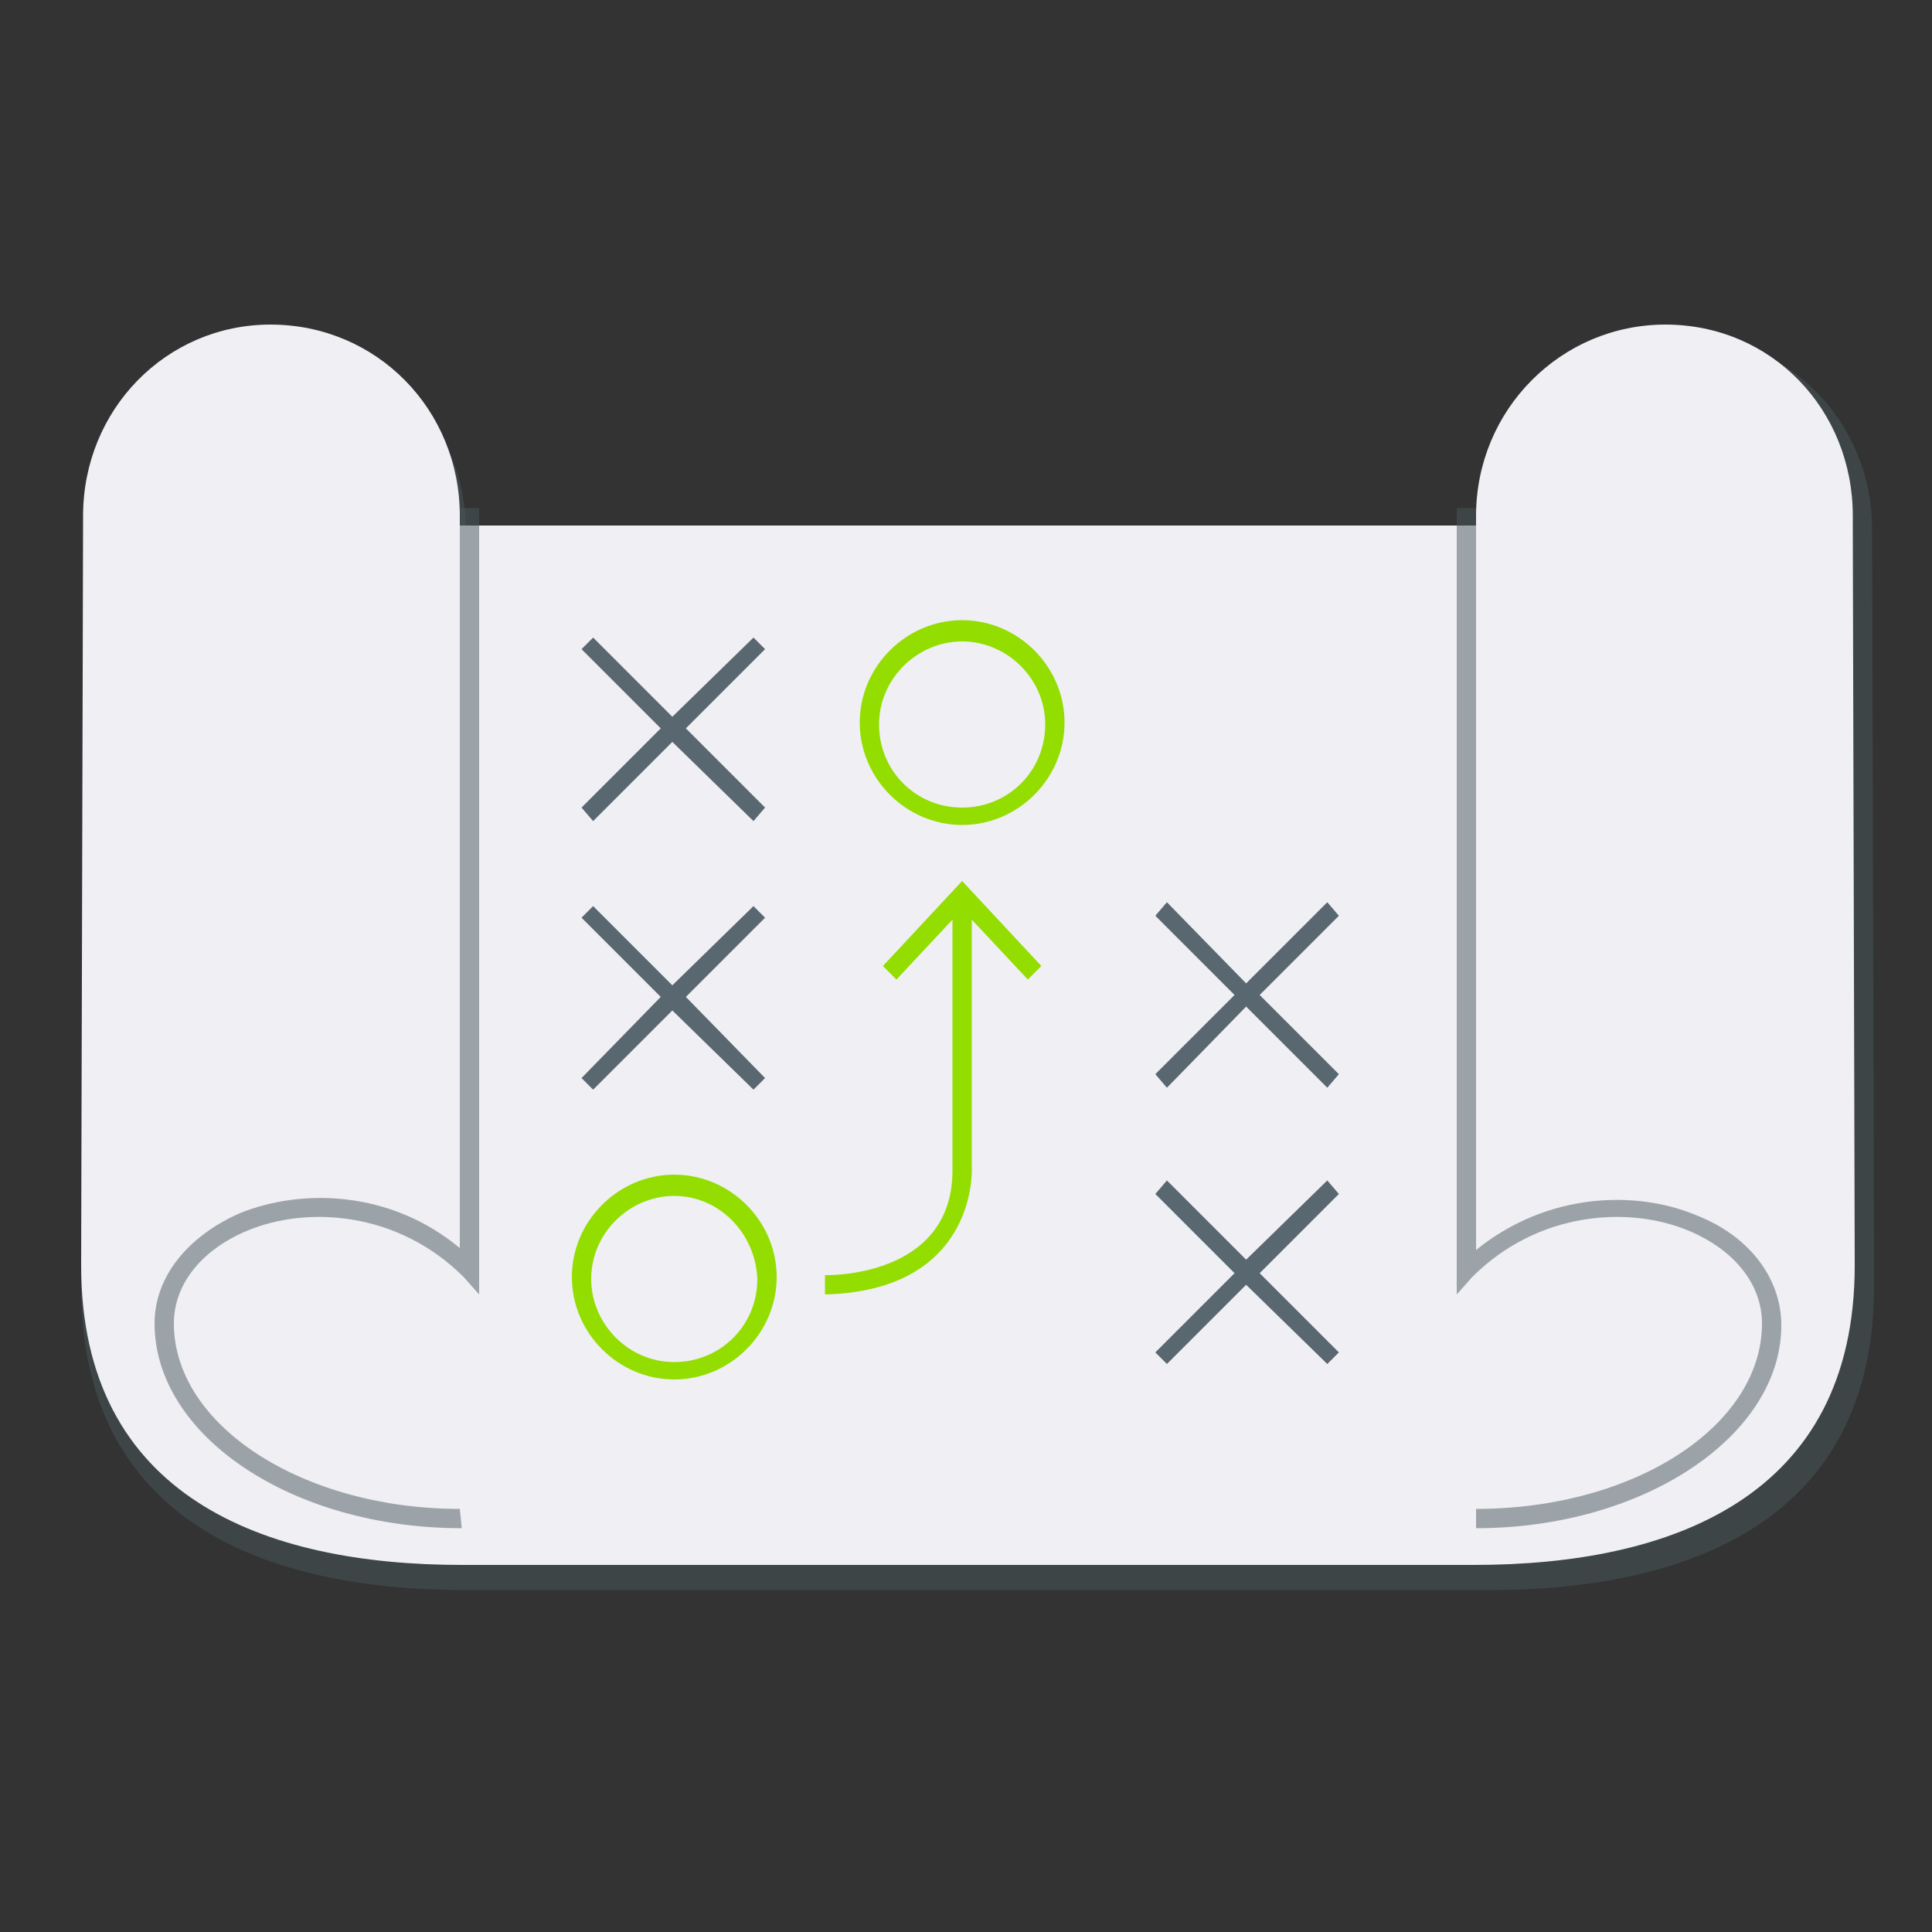 <?xml version="1.0" encoding="utf-8"?>
<!-- Generator: Adobe Illustrator 19.2.1, SVG Export Plug-In . SVG Version: 6.00 Build 0)  -->
<svg version="1.1" id="Ebene_2_Kopie_Kopie" xmlns="http://www.w3.org/2000/svg" xmlns:xlink="http://www.w3.org/1999/xlink"
	 x="0px" y="0px" viewBox="0 0 100 100" style="enable-background:new 0 0 100 100;" xml:space="preserve">
<rect x="0" y="0" width="100" height="100" fill="#333333" stroke="none"/>
<style type="text/css">
	.st0{opacity:0.5;fill:#4A585D;}
	.st1{fill:#EFEFF4;}
	.st2{fill:#596771;}
	.st3{fill:#94DD00;}
</style>
<path class="st0" d="M77.1,27.9l0-0.5c0-5.5,4.4-10,10-10c5.5,0,9.8,4.5,9.8,10l0,0.5L97,66.6c0,12.1-9.6,15.7-19.9,15.7H24.1
	c-10.3,0-19.9-3.5-19.9-15.7l0.1-38.7l0-0.5c0-5.5,4.3-10,9.8-10c5.5,0,10,4.5,10,10l0,0.5H77.1z"/>
<path class="st1" d="M76.4,27.2l0-0.5c0-5.5,4.4-9.9,9.8-9.9c5.5,0,9.7,4.4,9.7,9.9l0,0.5l0.1,38.3c0,12-9.5,15.5-19.7,15.5H23.9
	c-10.2,0-19.7-3.5-19.7-15.5l0.1-38.3l0-0.5c0-5.5,4.3-9.9,9.7-9.9c5.5,0,9.8,4.4,9.8,9.9l0,0.5H76.4z"/>
<path class="st1" d="M96,99"/>
<path class="st0" d="M76.4,79.1l0-1c8.2,0,14.8-4.3,14.8-9.6c0-2-1.4-3.8-3.8-4.8c-3.1-1.3-7.8-1-11.2,2.4L75.4,67V26.3h1v38.4
	c3.7-3,8.3-3.1,11.4-1.8c2.8,1.1,4.4,3.3,4.4,5.7C92.2,74.3,85.1,79.1,76.4,79.1z"/>
<path class="st0" d="M23.9,79.1C15.1,79.1,8,74.3,8,68.5c0-2.4,1.7-4.5,4.4-5.7c3.2-1.3,7.8-1.2,11.4,1.8V26.3h1V67L24,66.1
	c-3.4-3.4-8.1-3.7-11.2-2.4c-2.4,1-3.8,2.8-3.8,4.8c0,5.3,6.7,9.6,14.8,9.6L23.9,79.1z"/>
<polygon class="st2" points="39.6,33.6 39,33 34.8,37.1 30.7,33 30.1,33.6 34.2,37.7 30.1,41.8 30.7,42.5 34.8,38.4 39,42.5 
	39.6,41.8 35.5,37.7 "/>
<polygon class="st2" points="39.6,47.5 39,46.9 34.8,51 30.7,46.9 30.1,47.5 34.2,51.6 30.1,55.8 30.7,56.4 34.8,52.3 39,56.4 
	39.6,55.8 35.5,51.6 "/>
<polygon class="st2" points="69.3,61.8 68.7,61.1 64.5,65.2 60.4,61.1 59.8,61.8 63.9,65.9 59.8,70 60.4,70.6 64.5,66.5 68.7,70.6 
	69.3,70 65.2,65.9 "/>
<polygon class="st2" points="69.3,47.4 68.7,46.7 64.5,50.9 60.4,46.7 59.8,47.4 63.9,51.5 59.8,55.6 60.4,56.3 64.5,52.1 
	68.7,56.3 69.3,55.6 65.2,51.5 "/>
<path class="st3" d="M49.8,42.7c-2.9,0-5.3-2.4-5.3-5.3s2.4-5.3,5.3-5.3c2.9,0,5.3,2.4,5.3,5.3S52.7,42.7,49.8,42.7z M49.8,33.2
	c-2.3,0-4.3,1.9-4.3,4.3s1.9,4.3,4.3,4.3s4.3-1.9,4.3-4.3S52.1,33.2,49.8,33.2z"/>
<path class="st3" d="M34.9,71.4c-2.9,0-5.3-2.4-5.3-5.3s2.4-5.3,5.3-5.3s5.3,2.4,5.3,5.3S37.8,71.4,34.9,71.4z M34.9,61.9
	c-2.3,0-4.3,1.9-4.3,4.3c0,2.3,1.9,4.3,4.3,4.3s4.3-1.9,4.3-4.3C39.1,63.8,37.2,61.9,34.9,61.9z"/>
<g>
	<g>
		<path class="st3" d="M49.3,47.6l-2.9,3.1L45.7,50l4.1-4.4l4.1,4.4l-0.7,0.7l-2.9-3.1l0,12.9c0,0,0.3,6.3-7.6,6.5v-1
			c0,0,6.5,0.2,6.6-5.3L49.3,47.6z"/>
	</g>
</g>
</svg>
